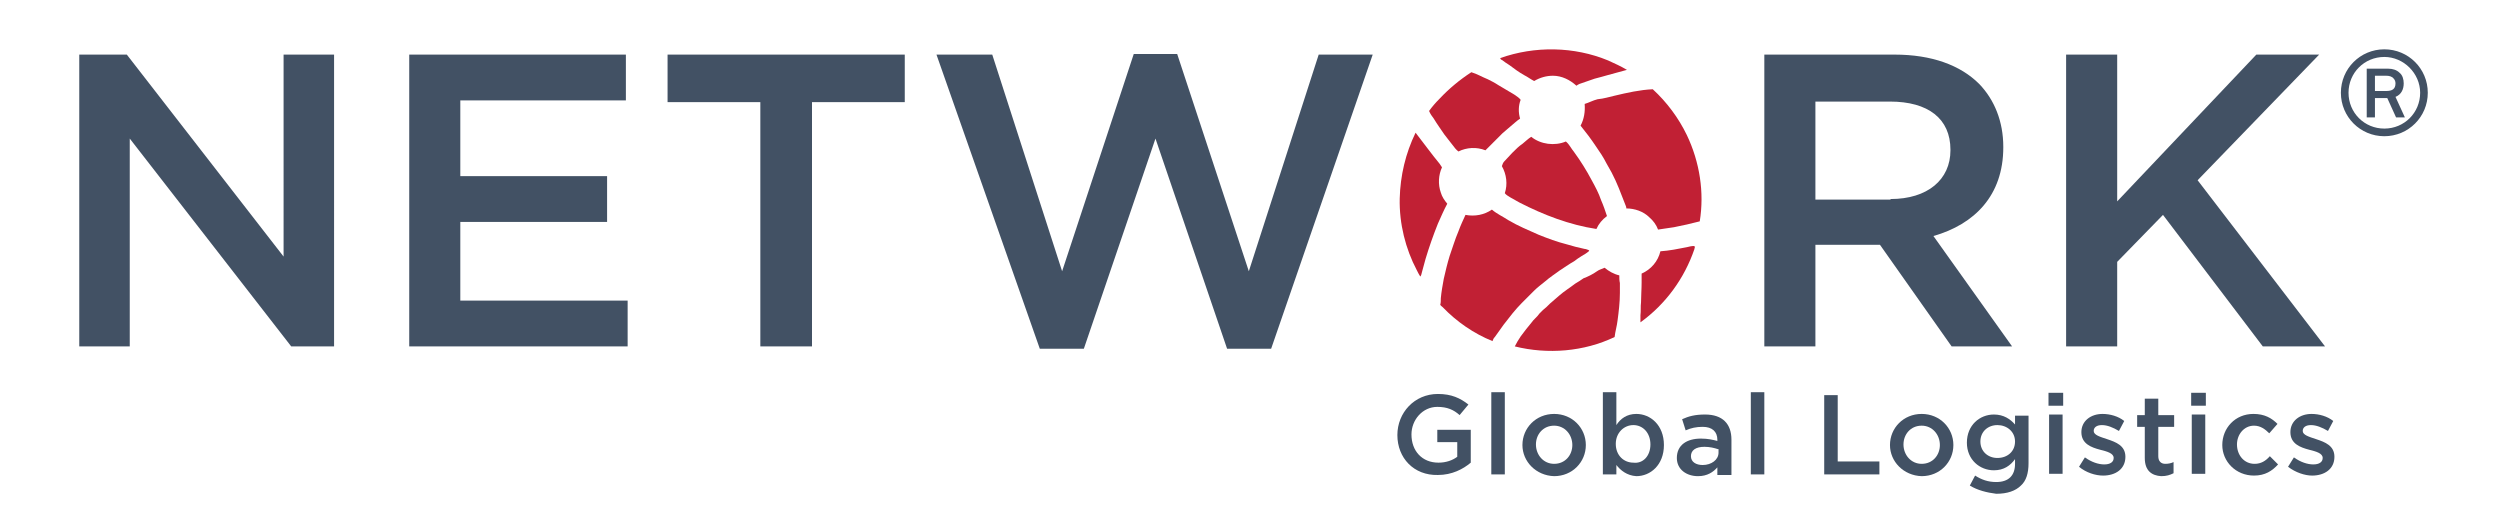 <?xml version="1.0" encoding="UTF-8" standalone="no"?>
<svg xmlns="http://www.w3.org/2000/svg" xmlns:xlink="http://www.w3.org/1999/xlink" version="1.1" id="Layer_1" x="0px" y="0px" viewBox="0 0 425.8 90" style="enable-background:new 0 0 425.8 90;" xml:space="preserve" width="425.8" height="90">
<style type="text/css">
	.st0{fill:#425164;}
	.st1{fill:#C12034;}
	.st2{fill-rule:evenodd;clip-rule:evenodd;fill:#425164;}
</style>
<g>
	<path class="st0" d="M13.5,9.3h8.1l26.7,34.4V9.3h8.6V59h-7.3L22.1,23.6V59h-8.6V9.3z M69.7,9.3h36.9v7.8H78.4V30h25v7.8h-25v13.4   h28.5V59H69.7V9.3z M129.5,17.4h-15.8V9.3h40.4v8.1h-15.8V59h-8.8V17.4z M159.5,9.3h9.5l11.9,36.9l12.2-37h7.4l12.2,37l11.9-36.9   h9.2l-17.3,50.1h-7.5l-12.2-35.8l-12.2,35.8h-7.5L159.5,9.3z M300.5,9.3h22.2c6.3,0,11.2,1.8,14.4,5c2.6,2.7,4.1,6.4,4.1,10.7v0.1   c0,8.2-4.9,13.1-11.9,15.1L342.7,59h-10.3l-12.2-17.3h-11V59h-8.7V9.3z M322,33.9c6.3,0,10.2-3.3,10.2-8.3v-0.1   c0-5.3-3.8-8.2-10.3-8.2h-12.7v16.7H322z M351.9,9.3h8.7v25l23.7-25H395l-20.7,21.4L396,59h-10.6l-17-22.4l-7.8,8V59h-8.7V9.3z"></path>
	<g>
		<path class="st1" d="M255.5,9.9c5.9-2.1,12.6-2,18.4,0.4c1.1,0.5,2.2,1,3.2,1.6c-1.1,0.3-2.2,0.6-3.3,0.9    c-0.7,0.2-1.4,0.4-2.2,0.6c-0.9,0.3-1.7,0.6-2.6,0.9c-0.2,0.1-0.4,0.2-0.5,0.3c-1.1-1-2.5-1.7-4-1.7c-1.1,0-2.2,0.3-3.2,0.9    c-0.6-0.3-1.1-0.7-1.7-1c-0.9-0.5-1.7-1.1-2.5-1.7c-0.5-0.3-0.9-0.6-1.3-0.9C255.6,10.2,255.6,10,255.5,9.9z"></path>
		<path class="st1" d="M245.2,16.8c1.6-1.7,3.4-3.2,5.4-4.5c1,0.3,1.8,0.8,2.8,1.2c0.6,0.3,1.2,0.6,1.8,1c0.9,0.5,1.8,1.1,2.7,1.6    c0.4,0.3,0.8,0.5,1.1,0.9c-0.4,1-0.4,2.2-0.1,3.2c-0.6,0.4-1.1,0.9-1.6,1.3c-0.5,0.4-0.9,0.8-1.4,1.2c-0.5,0.5-1,1-1.5,1.5    c-0.5,0.5-0.9,0.9-1.4,1.4c-1.5-0.6-3.2-0.5-4.6,0.2c-0.4-0.3-0.7-0.7-1-1.1c-0.5-0.6-0.9-1.2-1.4-1.8c-0.6-0.9-1.2-1.7-1.8-2.7    c-0.3-0.4-0.6-0.8-0.8-1.3C243.9,18.2,244.5,17.5,245.2,16.8z"></path>
		<path class="st1" d="M275,16.3c2.1-0.5,4.3-1,6.5-1.1c2.4,2.2,4.4,4.9,5.8,7.8c2.2,4.6,3,9.8,2.2,14.7c-1.5,0.4-2.9,0.7-4.4,1    c-0.9,0.1-1.8,0.3-2.7,0.4c-0.3-0.8-0.8-1.5-1.5-2.1c-1-1-2.5-1.5-3.9-1.5c0-0.2-0.1-0.5-0.2-0.7c-0.7-1.8-1.4-3.7-2.3-5.4    c-0.3-0.5-0.6-1.1-0.9-1.6c-0.5-1-1.1-1.9-1.8-2.9c-0.8-1.2-1.7-2.4-2.6-3.5c0.6-1.1,0.8-2.4,0.7-3.7c0.7-0.2,1.4-0.6,2.2-0.8    C273.2,16.8,274.1,16.5,275,16.3z"></path>
		<path class="st1" d="M238.4,33.8c0.1-3.9,1-7.7,2.7-11.2c1.4,1.8,2.7,3.6,4.1,5.3c0.1,0.2,0.3,0.4,0.4,0.6    c-0.6,1.3-0.7,2.9-0.2,4.3c0.2,0.7,0.6,1.3,1.1,1.9c-0.6,1.1-1.1,2.3-1.6,3.4c-0.8,2-1.5,4-2.1,6c-0.2,0.7-0.4,1.5-0.6,2.2    c-0.1,0.3-0.1,0.6-0.3,0.8c-0.2-0.3-0.4-0.7-0.6-1.1C239.4,42.4,238.3,38.1,238.4,33.8z"></path>
		<path class="st1" d="M259.3,24.5c0.5-0.4,1-0.9,1.5-1.2c1.6,1.3,4,1.6,5.9,0.8c0.6,0.5,0.9,1.2,1.4,1.8c1.1,1.5,2.1,3.1,3,4.8    c0.6,1.1,1.2,2.2,1.6,3.4c0.4,0.9,0.7,1.8,1,2.7c-0.8,0.6-1.4,1.3-1.8,2.2c-4.6-0.7-9-2.4-13.1-4.5c-0.5-0.3-1.1-0.6-1.6-0.9    c-0.3-0.2-0.7-0.4-0.9-0.7c0.5-1.5,0.3-3.2-0.5-4.6c0.1-0.3,0.2-0.6,0.4-0.8c0.5-0.5,0.9-1,1.4-1.5    C258.2,25.4,258.7,24.9,259.3,24.5z"></path>
		<path class="st1" d="M249.6,36.6c1.6,0.3,3.2,0,4.5-0.9c0.8,0.7,1.9,1.2,2.8,1.8c1.7,1,3.4,1.7,5.2,2.5c1.5,0.6,3.1,1.2,4.7,1.6    c1,0.3,2.1,0.6,3.1,0.8c0.2,0,0.4,0.1,0.7,0.2c0,0,0,0.1,0.1,0.1c-0.4,0.4-0.8,0.6-1.3,0.9c-0.5,0.3-0.9,0.6-1.3,0.9    c-0.9,0.5-1.7,1.1-2.5,1.6c-0.8,0.6-1.6,1.1-2.4,1.8c-0.6,0.5-1.3,1-1.9,1.6c-0.7,0.7-1.4,1.4-2.1,2.1c-1.1,1.1-2.1,2.4-3.1,3.7    c-0.5,0.7-1,1.4-1.5,2.1c-0.2,0.2-0.3,0.4-0.4,0.7c-3.2-1.3-6.1-3.3-8.5-5.8c-0.1-0.1-0.3-0.2-0.4-0.4c0.1-0.3,0.1-0.7,0.1-1.1    c0.1-1.1,0.3-2.2,0.5-3.3c0.3-1.3,0.6-2.6,1-3.9c0.5-1.4,0.9-2.8,1.5-4.2C248.8,38.3,249.2,37.5,249.6,36.6z"></path>
		<path class="st1" d="M287.3,42.1c0.4-0.1,0.8-0.2,1.2-0.2c0,0,0.1,0.1,0.2,0.1c0,0.1-0.1,0.2-0.1,0.4c-1.7,5-4.9,9.4-9.2,12.5    c0-0.4,0-0.8,0-1.2c0.1-0.7,0-1.5,0.1-2.2c0-1.1,0.1-2.2,0.1-3.4c0-0.5,0-1,0-1.5c1.6-0.7,2.8-2.1,3.2-3.8    C284.3,42.7,285.8,42.4,287.3,42.1z"></path>
		<path class="st1" d="M272,46.2c0.4-0.3,0.9-0.4,1.3-0.6c0.7,0.6,1.6,1.1,2.5,1.3c0,0.4,0,0.9,0.1,1.3c0,0.6,0,1.1,0,1.7    c0,1.6-0.2,3.2-0.4,4.7c-0.1,0.9-0.4,1.9-0.5,2.8c-5.2,2.5-11.4,3-17,1.6c0.3-0.6,0.6-1.1,1-1.7c0.6-0.8,1.2-1.6,1.8-2.3    c0.4-0.6,1-1,1.4-1.6c0.2-0.2,0.4-0.4,0.6-0.6c0.4-0.3,0.8-0.7,1.2-1.1c0.5-0.4,1-0.9,1.5-1.3c0.9-0.8,1.9-1.4,2.8-2.1    c0.5-0.3,1-0.6,1.4-0.9C270.5,47.1,271.3,46.7,272,46.2z"></path>
	</g>
	<path class="st2" d="M406.1,9.7c-3.4,0-6.1,2.7-6.1,6.1c0,3.4,2.7,6.1,6.1,6.1c3.4,0,6.1-2.7,6.1-6.1   C412.2,12.5,409.4,9.7,406.1,9.7 M406.1,8.4c-4.1,0-7.4,3.3-7.4,7.4c0,4.1,3.3,7.4,7.4,7.4c4.1,0,7.4-3.3,7.4-7.4   C413.5,11.7,410.2,8.4,406.1,8.4z M406.4,12.9c0.5,0,1,0.1,1.3,0.5c0.2,0.2,0.3,0.5,0.3,0.8c0,1-0.6,1.3-1.6,1.3h-1.9v-2.6H406.4z    M409.4,14.2c0-0.7-0.2-1.4-0.7-1.8c-0.5-0.5-1.2-0.7-1.9-0.7h-3.7V20h1.4v-3.3h2.1l1.5,3.3h1.5l-1.6-3.5   C409,16.1,409.4,15.2,409.4,14.2z"></path>
	<g>
		<g>
			<path class="st0" d="M238,74.1L238,74.1c0-3.8,2.9-7,6.9-7c2.3,0,3.8,0.7,5.2,1.8l-1.5,1.8c-1-0.9-2.1-1.4-3.8-1.4     c-2.5,0-4.4,2.2-4.4,4.7v0c0,2.8,1.8,4.8,4.6,4.8c1.3,0,2.4-0.4,3.2-1v-2.5h-3.4v-2.1h5.7v5.6c-1.3,1.1-3.2,2.1-5.6,2.1     C240.8,81,238,78,238,74.1z"></path>
			<path class="st0" d="M254,66.8h2.3v14H254V66.8z"></path>
			<path class="st0" d="M259.3,75.8L259.3,75.8c0-2.9,2.3-5.3,5.4-5.3c3.1,0,5.4,2.4,5.4,5.3v0c0,2.9-2.3,5.3-5.4,5.3     C261.6,81,259.3,78.6,259.3,75.8z M267.8,75.8L267.8,75.8c0-1.8-1.3-3.3-3.1-3.3c-1.9,0-3.1,1.5-3.1,3.2v0c0,1.8,1.3,3.3,3.1,3.3     C266.6,79,267.8,77.5,267.8,75.8z"></path>
			<path class="st0" d="M275.3,79.2v1.6H273v-14h2.3v5.6c0.7-1.1,1.8-1.9,3.4-1.9c2.4,0,4.7,1.9,4.7,5.3v0c0,3.4-2.3,5.3-4.7,5.3     C277.1,81,276,80.1,275.3,79.2z M281.1,75.7L281.1,75.7c0-2-1.3-3.3-2.9-3.3c-1.6,0-3,1.3-3,3.2v0c0,2,1.4,3.2,3,3.2     C279.8,79,281.1,77.7,281.1,75.7z"></path>
			<path class="st0" d="M292.5,80.8v-1.2c-0.7,0.8-1.7,1.5-3.3,1.5c-1.9,0-3.6-1.1-3.6-3.1v0c0-2.2,1.7-3.3,4.1-3.3     c1.2,0,2,0.2,2.8,0.4v-0.2c0-1.4-0.9-2.2-2.5-2.2c-1.1,0-2,0.2-2.9,0.6l-0.6-1.9c1.1-0.5,2.2-0.8,3.9-0.8c3,0,4.5,1.6,4.5,4.3v6     H292.5z M292.6,76.5c-0.6-0.2-1.4-0.4-2.3-0.4c-1.5,0-2.3,0.6-2.3,1.6v0c0,1,0.9,1.5,2,1.5c1.5,0,2.7-0.9,2.7-2.1V76.5z"></path>
			<path class="st0" d="M298.2,66.8h2.3v14h-2.3V66.8z"></path>
			<path class="st0" d="M310.6,67.3h2.4v11.3h7.1v2.2h-9.4V67.3z"></path>
			<path class="st0" d="M321.9,75.8L321.9,75.8c0-2.9,2.3-5.3,5.4-5.3c3.1,0,5.4,2.4,5.4,5.3v0c0,2.9-2.3,5.3-5.4,5.3     C324.2,81,321.9,78.6,321.9,75.8z M330.4,75.8L330.4,75.8c0-1.8-1.3-3.3-3.1-3.3c-1.9,0-3.1,1.5-3.1,3.2v0c0,1.8,1.3,3.3,3.1,3.3     C329.2,79,330.4,77.5,330.4,75.8z"></path>
			<path class="st0" d="M335.5,82.7l0.9-1.7c1.1,0.7,2.2,1.1,3.6,1.1c2.1,0,3.2-1.1,3.2-3.1v-0.8c-0.8,1.1-1.9,1.9-3.6,1.9     c-2.4,0-4.6-1.8-4.6-4.7v0c0-3,2.2-4.8,4.6-4.8c1.7,0,2.8,0.8,3.6,1.7v-1.5h2.3v8.1c0,1.7-0.4,3-1.3,3.8     c-0.9,0.9-2.3,1.4-4.2,1.4C338.4,83.9,336.8,83.5,335.5,82.7z M343.2,75.2L343.2,75.2c0-1.7-1.4-2.8-3-2.8     c-1.6,0-2.9,1.1-2.9,2.8v0c0,1.7,1.3,2.8,2.9,2.8C341.9,78,343.2,76.9,343.2,75.2z"></path>
			<path class="st0" d="M348.9,66.9h2.5v2.2h-2.5V66.9z M349,70.6h2.3v10.1H349V70.6z"></path>
			<path class="st0" d="M354.1,79.5l1-1.6c1.1,0.8,2.3,1.2,3.3,1.2c1,0,1.6-0.4,1.6-1.1v0c0-0.8-1.1-1.1-2.3-1.4     c-1.5-0.4-3.2-1-3.2-3v0c0-1.9,1.6-3.1,3.6-3.1c1.3,0,2.7,0.4,3.7,1.2l-0.9,1.7c-1-0.6-2-1-2.9-1c-0.9,0-1.4,0.4-1.4,1v0     c0,0.7,1.1,1,2.3,1.4c1.5,0.5,3.1,1.1,3.1,3v0c0,2.1-1.7,3.2-3.8,3.2C356.9,81,355.3,80.5,354.1,79.5z"></path>
			<path class="st0" d="M365.3,78v-5.3H364v-2h1.3v-2.8h2.3v2.8h2.7v2h-2.7v5c0,0.9,0.5,1.3,1.2,1.3c0.5,0,1-0.1,1.4-0.3v1.9     c-0.6,0.3-1.2,0.5-2.1,0.5C366.5,81,365.3,80.2,365.3,78z"></path>
			<path class="st0" d="M373.2,66.9h2.5v2.2h-2.5V66.9z M373.3,70.6h2.3v10.1h-2.3V70.6z"></path>
			<path class="st0" d="M378.5,75.8L378.5,75.8c0-2.9,2.2-5.3,5.3-5.3c1.9,0,3.1,0.7,4.1,1.7l-1.4,1.6c-0.7-0.7-1.5-1.3-2.6-1.3     c-1.7,0-2.9,1.5-2.9,3.2v0c0,1.8,1.2,3.3,3,3.3c1.1,0,1.9-0.5,2.6-1.3l1.4,1.4c-1,1.1-2.2,1.9-4.1,1.9     C380.8,81,378.5,78.6,378.5,75.8z"></path>
			<path class="st0" d="M389.7,79.5l1-1.6c1.1,0.8,2.3,1.2,3.3,1.2c1,0,1.6-0.4,1.6-1.1v0c0-0.8-1.1-1.1-2.3-1.4     c-1.5-0.4-3.2-1-3.2-3v0c0-1.9,1.6-3.1,3.6-3.1c1.3,0,2.7,0.4,3.7,1.2l-0.9,1.7c-1-0.6-2-1-2.9-1c-0.9,0-1.4,0.4-1.4,1v0     c0,0.7,1.1,1,2.3,1.4c1.5,0.5,3.1,1.1,3.1,3v0c0,2.1-1.7,3.2-3.8,3.2C392.6,81,391,80.5,389.7,79.5z"></path>
		</g>
	</g>
</g>
</svg>
